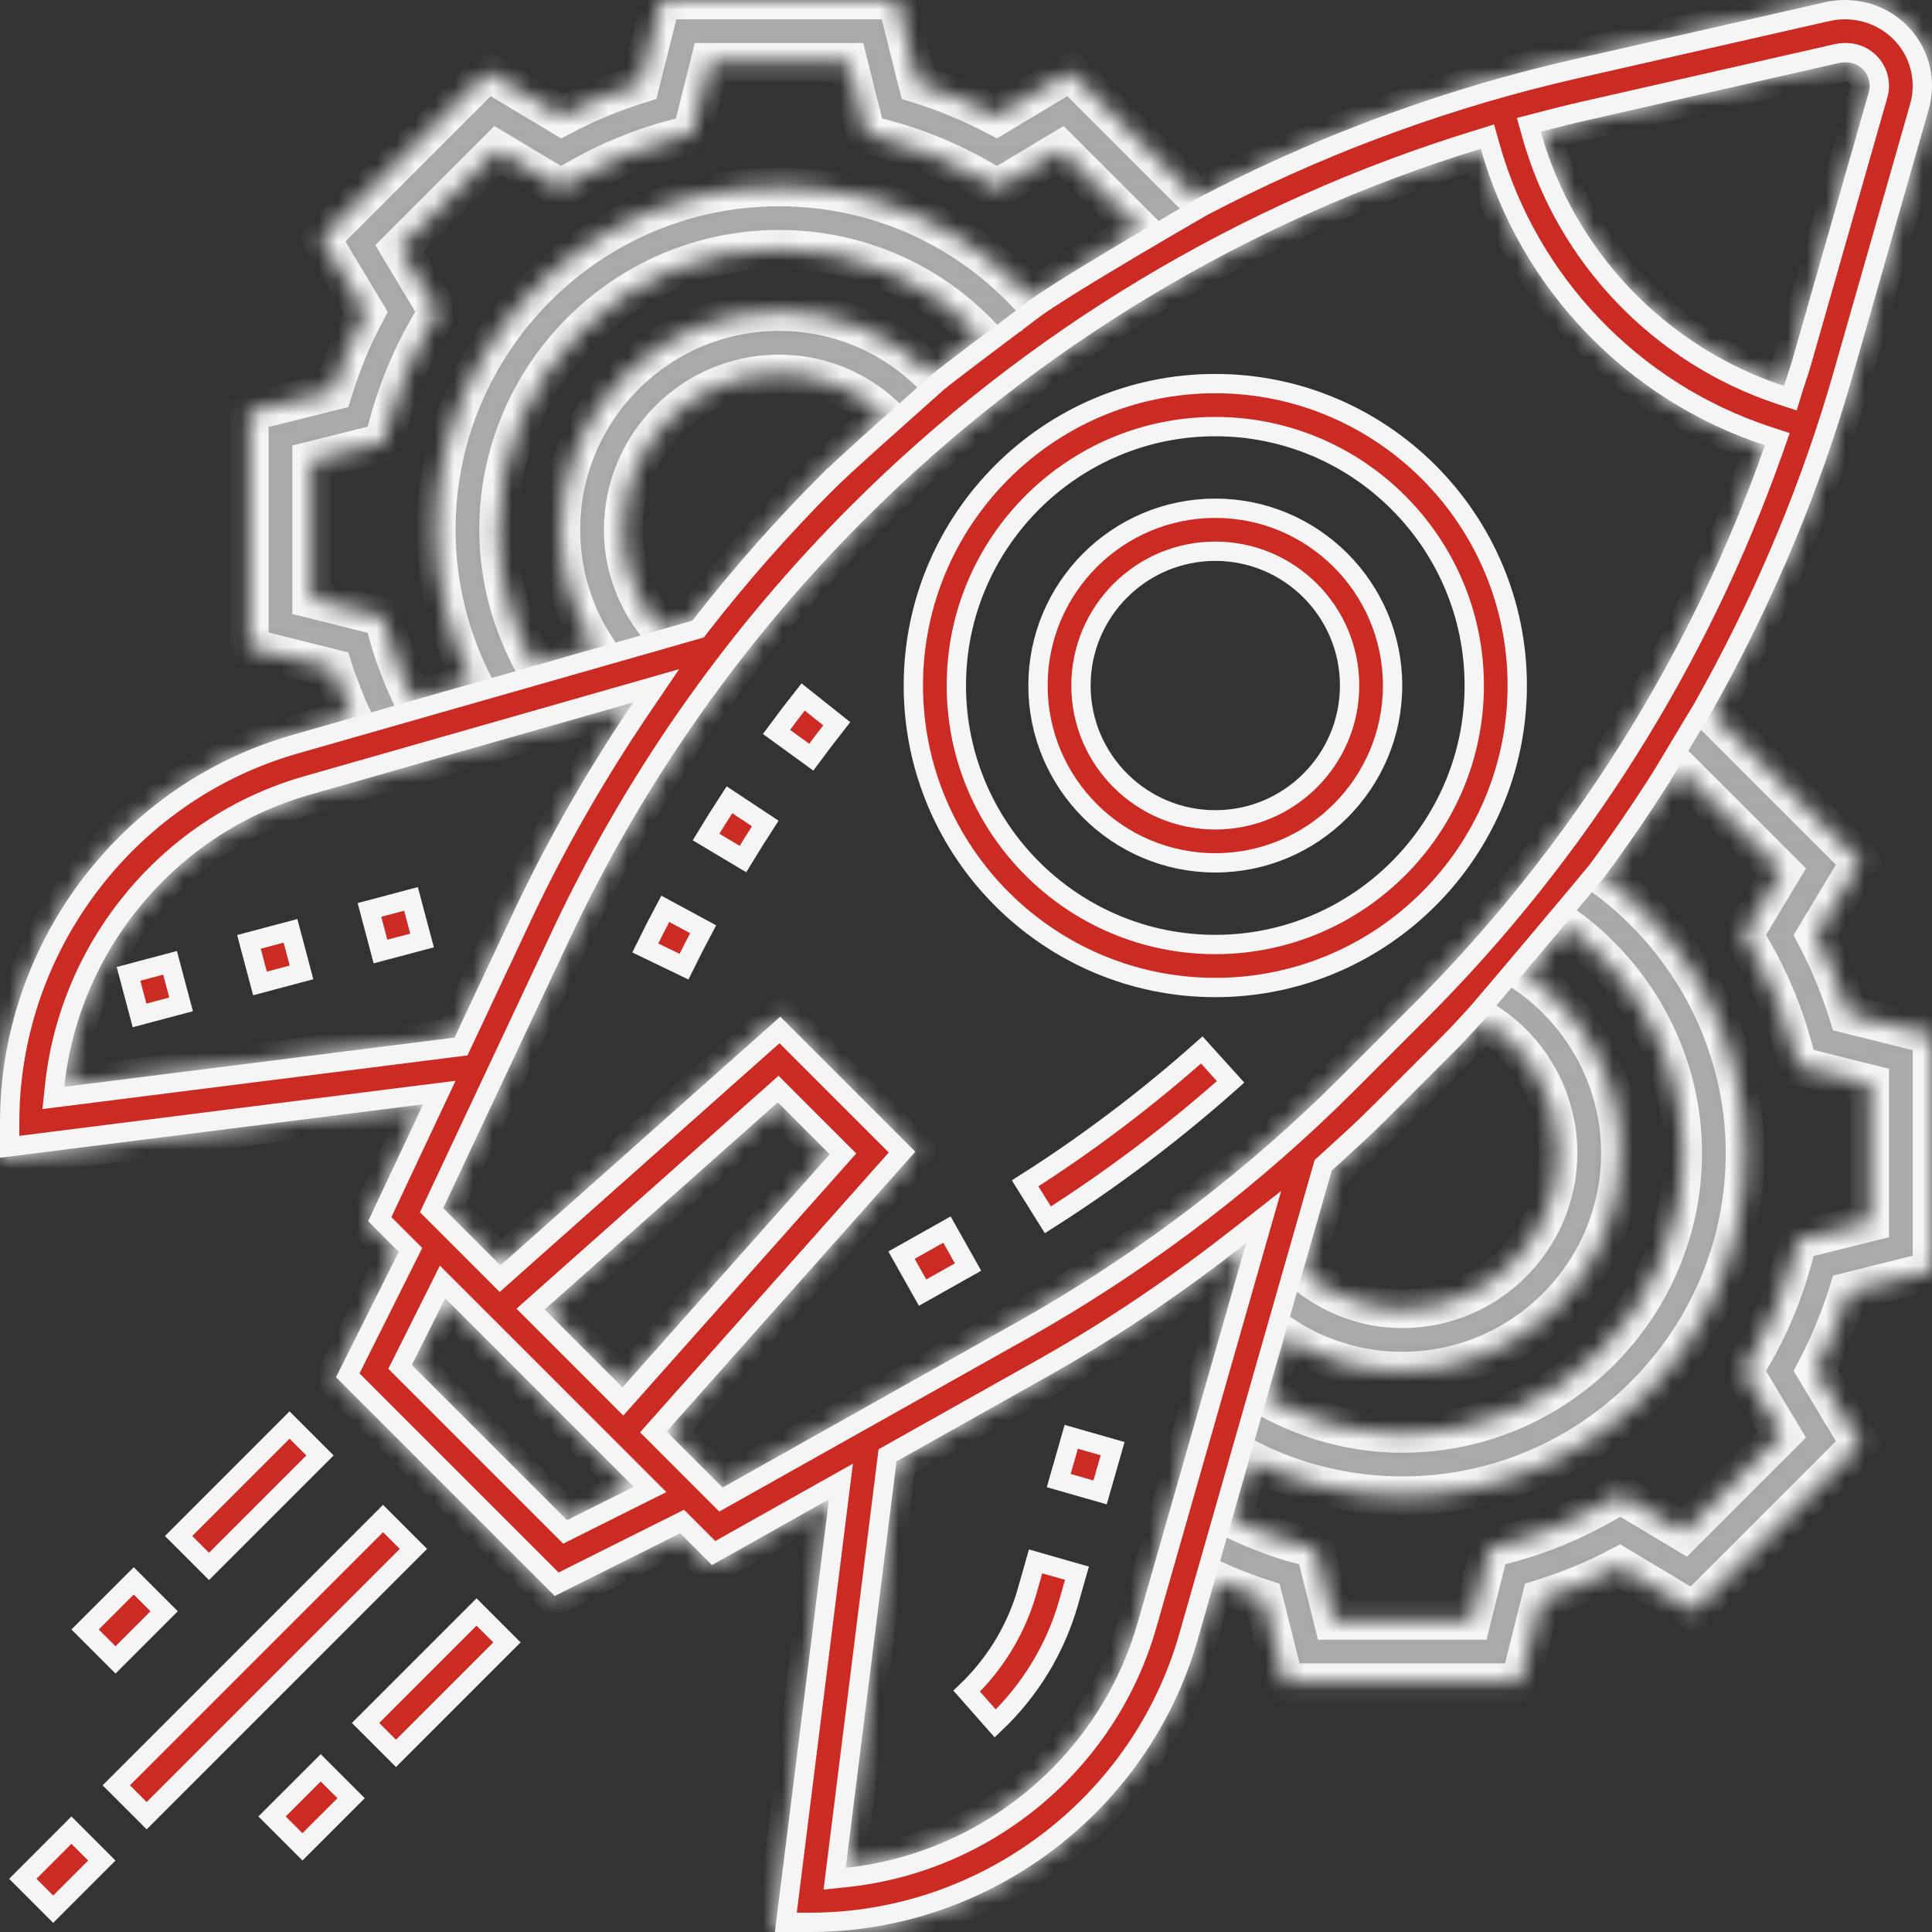 <svg width="100" height="100" viewBox="0 0 100 100" fill="none" xmlns="http://www.w3.org/2000/svg">
<rect x="0" y="0" width="100" height="100" fill="#333333" stroke="none"/>
<path d="M57.589 74.982L56.941 77.247L54.8 76.634L55.448 74.37L57.589 74.982Z" fill="#CC2B24" stroke="#F5F5F5"/>
<path d="M55.744 81.43L55.308 82.961C54.625 85.344 53.318 87.493 51.513 89.205L50.037 87.534C51.422 86.203 52.455 84.565 53.045 82.748L53.166 82.351L53.602 80.817L55.744 81.43Z" fill="#CC2B24" stroke="#F5F5F5"/>
<path d="M9.374 51.986L7.223 52.558L6.651 50.407L8.802 49.835L9.374 51.986Z" fill="#CC2B24" stroke="#F5F5F5"/>
<path d="M15.607 50.331L13.457 50.903L12.886 48.752L15.036 48.18L15.607 50.331Z" fill="#CC2B24" stroke="#F5F5F5"/>
<path d="M21.845 48.68L19.694 49.251L19.123 47.098L21.273 46.527L21.845 48.68Z" fill="#CC2B24" stroke="#F5F5F5"/>
<path d="M5.271 96.301L2.753 98.82L1.179 97.246L3.697 94.727L5.271 96.301Z" fill="#CC2B24" stroke="#F5F5F5"/>
<path d="M21.399 80.171L7.591 93.98L6.018 92.407L19.826 78.598L21.399 80.171Z" fill="#CC2B24" stroke="#F5F5F5"/>
<path d="M18.174 93.075L15.655 95.593L14.082 94.019L16.601 91.502L18.174 93.075Z" fill="#CC2B24" stroke="#F5F5F5"/>
<path d="M26.24 85.01L20.495 90.755L18.921 89.181L24.666 83.436L26.24 85.01Z" fill="#CC2B24" stroke="#F5F5F5"/>
<path d="M8.496 83.398L5.979 85.916L4.404 84.342L6.923 81.825L8.496 83.398Z" fill="#CC2B24" stroke="#F5F5F5"/>
<path d="M16.562 75.333L10.817 81.077L9.244 79.504L14.988 73.759L16.562 75.333Z" fill="#CC2B24" stroke="#F5F5F5"/>
<mask id="path-12-inside-1_32_4015" fill="white">
<path d="M93.982 48.432L96.284 44.601L88.573 36.89C91.658 31.416 94.135 25.597 95.869 19.529L99.829 5.665C99.942 5.268 100 4.857 100 4.442C100 1.993 98.008 0 95.479 0C95.15 0 94.82 0.037 94.493 0.109L81.486 3.066C74.649 4.619 68.096 7.056 61.958 10.276L55.4 3.718L51.568 6.016C50.274 5.336 48.913 4.773 47.505 4.335L46.419 0H34.226L33.14 4.337C31.732 4.774 30.371 5.337 29.077 6.018L25.245 3.72L16.62 12.343L18.921 16.174C18.241 17.466 17.677 18.827 17.24 20.237L12.903 21.321V33.517L17.243 34.603C17.513 35.456 17.855 36.306 18.234 37.155L15.126 38.042C6.219 40.587 0 48.832 0 58.097V59.925L21.9 57.161L19.056 63.21L20.639 64.792L17.392 71.285L28.715 82.608L35.208 79.362L36.853 81.007L42.908 77.603L40.108 100H41.935C51.199 100 59.445 93.779 61.992 84.873L62.876 81.778C63.714 82.153 64.556 82.49 65.397 82.757L66.484 87.097H78.679L79.765 82.76C81.173 82.323 82.534 81.76 83.828 81.079L87.66 83.377L96.285 74.754L93.984 70.923C94.664 69.63 95.227 68.27 95.665 66.86L100 65.775V53.579L95.663 52.495C95.224 51.084 94.661 49.724 93.982 48.432ZM82.2 6.213L95.205 3.257C95.295 3.235 95.389 3.226 95.558 3.226C96.229 3.226 96.774 3.771 96.774 4.442C96.774 4.557 96.758 4.668 96.728 4.776L92.766 18.642C92.637 19.092 92.476 19.529 92.339 19.975C86.226 17.963 81.476 13 79.751 6.816C80.563 6.604 81.379 6.4 82.2 6.213ZM20.09 32.845L19.846 31.929L16.129 30.999V23.84L19.846 22.911L20.09 21.995C20.568 20.213 21.269 18.515 22.177 16.948L22.655 16.126L20.684 12.843L25.747 7.783L29.029 9.751L29.851 9.276C31.422 8.368 33.12 7.664 34.897 7.189L35.813 6.944L36.742 3.226H43.902L44.831 6.942L45.746 7.187C47.524 7.663 49.221 8.365 50.792 9.274L51.614 9.75L54.897 7.781L59.016 11.9C57.093 13.013 55.211 14.199 53.386 15.471C50.026 11.781 45.355 9.677 40.323 9.677C30.54 9.677 22.581 17.637 22.581 27.419C22.581 30.203 23.238 32.911 24.474 35.371L21.392 36.252C20.855 35.118 20.394 33.977 20.09 32.845ZM35.839 32.124L34.199 32.594C32.965 31.139 32.258 29.346 32.258 27.419C32.258 22.973 35.876 19.355 40.323 19.355C42.377 19.355 44.293 20.131 45.771 21.5C44.645 22.507 43.537 23.537 42.465 24.608C40.09 26.982 37.883 29.495 35.839 32.124ZM48.227 19.39C46.128 17.308 43.333 16.129 40.323 16.129C34.099 16.129 29.032 21.194 29.032 27.419C29.032 29.636 29.674 31.739 30.856 33.548L27.673 34.458C26.471 32.304 25.806 29.905 25.806 27.419C25.806 19.416 32.318 12.903 40.323 12.903C44.318 12.903 48.044 14.515 50.774 17.371C49.911 18.026 49.064 18.7 48.227 19.39ZM3.324 56.255C4.074 49.192 9.08 43.124 16.013 41.143L32.779 36.353C30.436 39.812 28.347 43.445 26.556 47.256L23.526 53.705L3.324 56.255ZM29.35 78.683L21.317 70.65L23.044 67.197L32.803 76.956L29.35 78.683ZM28.19 67.781L40.258 57.055L42.945 59.744L32.219 71.811L28.19 67.781ZM34.503 74.095L47.377 59.613L40.387 52.624L25.905 65.498L22.941 62.534L29.476 48.63C33.279 40.534 38.416 33.221 44.745 26.892C53.686 17.951 64.627 11.389 76.648 7.7C78.669 14.916 84.214 20.708 91.353 23.049C87.529 33.91 81.293 43.847 73.137 52.002L69.423 55.716C64.445 60.693 58.806 64.969 52.664 68.419L37.402 76.995L34.503 74.095ZM87.097 59.677C87.097 67.68 80.585 74.194 72.581 74.194C70.106 74.194 67.716 73.534 65.571 72.342L66.479 69.163C68.282 70.331 70.377 70.968 72.581 70.968C78.805 70.968 83.871 65.903 83.871 59.677C83.871 55.944 82.008 52.521 79.013 50.434C79.721 49.626 80.388 48.784 81.063 47.948C84.805 50.665 87.097 55.031 87.097 59.677ZM71.705 57.995L75.419 54.28C75.895 53.805 76.334 53.298 76.796 52.813C79.163 54.266 80.645 56.853 80.645 59.677C80.645 64.124 77.027 67.742 72.581 67.742C70.666 67.742 68.882 67.045 67.434 65.826L68.93 60.587C69.866 59.736 70.809 58.892 71.705 57.995ZM43.776 96.677L46.405 75.639L54.248 71.231C57.85 69.207 61.263 66.883 64.502 64.339L58.887 83.985C56.907 90.921 50.839 95.929 43.776 96.677ZM96.774 63.257L93.058 64.185L92.813 65.101C92.336 66.883 91.634 68.582 90.726 70.149L90.249 70.971L92.219 74.253L87.157 79.314L83.874 77.345L83.052 77.821C81.481 78.729 79.784 79.432 78.006 79.908L77.09 80.153L76.162 83.871H69L68.071 80.154L67.155 79.91C66.035 79.609 64.905 79.153 63.777 78.621L64.658 75.539C67.109 76.768 69.808 77.419 72.581 77.419C82.363 77.419 90.323 69.46 90.323 59.677C90.323 54.032 87.56 48.724 83.04 45.403C84.228 43.807 85.347 42.166 86.412 40.487L87.157 40.041L92.219 45.101L90.249 48.384L90.726 49.206C91.632 50.774 92.336 52.471 92.813 54.254L93.058 55.169L96.774 56.098V63.257Z"/>
</mask>
<path d="M93.982 48.432L96.284 44.601L88.573 36.89C91.658 31.416 94.135 25.597 95.869 19.529L99.829 5.665C99.942 5.268 100 4.857 100 4.442C100 1.993 98.008 0 95.479 0C95.15 0 94.82 0.037 94.493 0.109L81.486 3.066C74.649 4.619 68.096 7.056 61.958 10.276L55.4 3.718L51.568 6.016C50.274 5.336 48.913 4.773 47.505 4.335L46.419 0H34.226L33.14 4.337C31.732 4.774 30.371 5.337 29.077 6.018L25.245 3.72L16.62 12.343L18.921 16.174C18.241 17.466 17.677 18.827 17.24 20.237L12.903 21.321V33.517L17.243 34.603C17.513 35.456 17.855 36.306 18.234 37.155L15.126 38.042C6.219 40.587 0 48.832 0 58.097V59.925L21.9 57.161L19.056 63.21L20.639 64.792L17.392 71.285L28.715 82.608L35.208 79.362L36.853 81.007L42.908 77.603L40.108 100H41.935C51.199 100 59.445 93.779 61.992 84.873L62.876 81.778C63.714 82.153 64.556 82.49 65.397 82.757L66.484 87.097H78.679L79.765 82.76C81.173 82.323 82.534 81.76 83.828 81.079L87.66 83.377L96.285 74.754L93.984 70.923C94.664 69.63 95.227 68.27 95.665 66.86L100 65.775V53.579L95.663 52.495C95.224 51.084 94.661 49.724 93.982 48.432ZM82.2 6.213L95.205 3.257C95.295 3.235 95.389 3.226 95.558 3.226C96.229 3.226 96.774 3.771 96.774 4.442C96.774 4.557 96.758 4.668 96.728 4.776L92.766 18.642C92.637 19.092 92.476 19.529 92.339 19.975C86.226 17.963 81.476 13 79.751 6.816C80.563 6.604 81.379 6.4 82.2 6.213ZM20.09 32.845L19.846 31.929L16.129 30.999V23.84L19.846 22.911L20.09 21.995C20.568 20.213 21.269 18.515 22.177 16.948L22.655 16.126L20.684 12.843L25.747 7.783L29.029 9.751L29.851 9.276C31.422 8.368 33.12 7.664 34.897 7.189L35.813 6.944L36.742 3.226H43.902L44.831 6.942L45.746 7.187C47.524 7.663 49.221 8.365 50.792 9.274L51.614 9.75L54.897 7.781L59.016 11.9C57.093 13.013 55.211 14.199 53.386 15.471C50.026 11.781 45.355 9.677 40.323 9.677C30.54 9.677 22.581 17.637 22.581 27.419C22.581 30.203 23.238 32.911 24.474 35.371L21.392 36.252C20.855 35.118 20.394 33.977 20.09 32.845ZM35.839 32.124L34.199 32.594C32.965 31.139 32.258 29.346 32.258 27.419C32.258 22.973 35.876 19.355 40.323 19.355C42.377 19.355 44.293 20.131 45.771 21.5C44.645 22.507 43.537 23.537 42.465 24.608C40.09 26.982 37.883 29.495 35.839 32.124ZM48.227 19.39C46.128 17.308 43.333 16.129 40.323 16.129C34.099 16.129 29.032 21.194 29.032 27.419C29.032 29.636 29.674 31.739 30.856 33.548L27.673 34.458C26.471 32.304 25.806 29.905 25.806 27.419C25.806 19.416 32.318 12.903 40.323 12.903C44.318 12.903 48.044 14.515 50.774 17.371C49.911 18.026 49.064 18.7 48.227 19.39ZM3.324 56.255C4.074 49.192 9.08 43.124 16.013 41.143L32.779 36.353C30.436 39.812 28.347 43.445 26.556 47.256L23.526 53.705L3.324 56.255ZM29.35 78.683L21.317 70.65L23.044 67.197L32.803 76.956L29.35 78.683ZM28.19 67.781L40.258 57.055L42.945 59.744L32.219 71.811L28.19 67.781ZM34.503 74.095L47.377 59.613L40.387 52.624L25.905 65.498L22.941 62.534L29.476 48.63C33.279 40.534 38.416 33.221 44.745 26.892C53.686 17.951 64.627 11.389 76.648 7.7C78.669 14.916 84.214 20.708 91.353 23.049C87.529 33.91 81.293 43.847 73.137 52.002L69.423 55.716C64.445 60.693 58.806 64.969 52.664 68.419L37.402 76.995L34.503 74.095ZM87.097 59.677C87.097 67.68 80.585 74.194 72.581 74.194C70.106 74.194 67.716 73.534 65.571 72.342L66.479 69.163C68.282 70.331 70.377 70.968 72.581 70.968C78.805 70.968 83.871 65.903 83.871 59.677C83.871 55.944 82.008 52.521 79.013 50.434C79.721 49.626 80.388 48.784 81.063 47.948C84.805 50.665 87.097 55.031 87.097 59.677ZM71.705 57.995L75.419 54.28C75.895 53.805 76.334 53.298 76.796 52.813C79.163 54.266 80.645 56.853 80.645 59.677C80.645 64.124 77.027 67.742 72.581 67.742C70.666 67.742 68.882 67.045 67.434 65.826L68.93 60.587C69.866 59.736 70.809 58.892 71.705 57.995ZM43.776 96.677L46.405 75.639L54.248 71.231C57.85 69.207 61.263 66.883 64.502 64.339L58.887 83.985C56.907 90.921 50.839 95.929 43.776 96.677ZM96.774 63.257L93.058 64.185L92.813 65.101C92.336 66.883 91.634 68.582 90.726 70.149L90.249 70.971L92.219 74.253L87.157 79.314L83.874 77.345L83.052 77.821C81.481 78.729 79.784 79.432 78.006 79.908L77.09 80.153L76.162 83.871H69L68.071 80.154L67.155 79.91C66.035 79.609 64.905 79.153 63.777 78.621L64.658 75.539C67.109 76.768 69.808 77.419 72.581 77.419C82.363 77.419 90.323 69.46 90.323 59.677C90.323 54.032 87.56 48.724 83.04 45.403C84.228 43.807 85.347 42.166 86.412 40.487L87.157 40.041L92.219 45.101L90.249 48.384L90.726 49.206C91.632 50.774 92.336 52.471 92.813 54.254L93.058 55.169L96.774 56.098V63.257Z" fill="#AAAAAC" stroke="#F5F5F5" stroke-width="2" mask="url(#path-12-inside-1_32_4015)"/>
<path d="M95.478 0.5C97.737 0.5 99.5 2.275 99.5 4.441C99.5 4.718 99.471 4.993 99.414 5.262L99.348 5.528L95.389 19.392C93.774 25.043 91.509 30.479 88.705 35.62L88.137 36.645L85.989 40.22C84.932 41.886 83.822 43.514 82.644 45.097C81.952 45.954 77.122 51.682 76.42 52.483L75.887 53.058C75.749 53.208 75.614 53.355 75.478 53.5L75.065 53.927L71.352 57.642H71.351C70.968 58.025 70.577 58.399 70.179 58.77L68.971 59.875L68.968 59.877L68.966 59.879C68.842 59.991 68.718 60.104 68.594 60.217L68.488 60.312L68.449 60.449L65.998 69.025L62.395 81.641L61.512 84.735C59.026 93.427 50.975 99.5 41.935 99.5H40.675L43.404 77.665L43.527 76.682L42.663 77.167L36.938 80.385L35.307 78.753L34.984 78.914L28.814 81.999L18 71.186L21.086 65.016L21.247 64.693L19.657 63.103L22.352 57.374L22.739 56.552L21.838 56.665L0.5 59.358V58.097C0.5 49.197 6.383 41.259 14.857 38.644L15.263 38.523L21.529 36.732L27.811 34.938L34.336 33.074L35.977 32.605L36.134 32.56L36.233 32.431C38.266 29.818 40.458 27.32 42.817 24.961L42.818 24.962C43.246 24.534 44.083 23.767 45.004 22.936L47.692 20.536C48.038 20.229 48.332 19.966 48.545 19.776C48.854 19.521 49.535 18.999 50.312 18.411L52.65 16.649L52.651 16.648L52.655 16.645L52.657 16.645L52.658 16.644L52.661 16.642L52.663 16.64C53.097 16.314 53.457 16.043 53.672 15.881C55.025 14.938 58.064 13.129 60.313 11.812L62.209 10.709C67.922 7.714 73.997 5.401 80.326 3.854L81.597 3.554L94.601 0.597L94.602 0.598C94.893 0.533 95.188 0.5 95.478 0.5ZM64.193 63.945C61.173 66.318 58.004 68.495 54.672 70.414L54.003 70.795L46.16 75.203L45.94 75.326L45.908 75.577L43.28 96.615L43.202 97.241L43.829 97.175C51.092 96.405 57.331 91.257 59.367 84.123L64.982 64.477L65.407 62.992L64.193 63.945ZM22.597 66.974L20.709 70.749L29.251 79.291L33.026 77.403L33.648 77.094L22.906 66.353L22.597 66.974ZM76.502 7.222C64.403 10.934 53.39 17.54 44.392 26.538C38.22 32.709 33.175 39.81 29.386 47.656L29.023 48.418L22.488 62.321L22.339 62.639L22.587 62.888L25.552 65.852L25.885 66.186L26.237 65.872L40.367 53.31L46.69 59.633L34.13 73.763L33.816 74.115L34.149 74.448L37.048 77.349L37.316 77.616L37.647 77.431L52.909 68.856C58.705 65.6 64.055 61.614 68.829 57.001L69.776 56.069L73.491 52.355C81.7 44.147 87.976 34.146 91.825 23.215L91.995 22.732L91.509 22.573C84.528 20.285 79.106 14.62 77.13 7.565L76.991 7.071L76.502 7.222ZM39.926 56.682L27.858 67.407L27.462 67.759L27.837 68.134L31.866 72.165L32.241 72.54L32.593 72.144L43.319 60.076L43.632 59.724L43.299 59.39L40.611 56.701L40.278 56.368L39.926 56.682ZM32.642 35.873L15.876 40.662C8.745 42.7 3.598 48.939 2.827 56.202L2.761 56.83L3.387 56.751L23.588 54.201L23.861 54.166L23.979 53.917L27.009 47.469C28.788 43.683 30.863 40.071 33.193 36.634L33.966 35.494L32.642 35.873ZM95.559 2.726C95.417 2.726 95.305 2.732 95.197 2.749L95.094 2.769L82.089 5.726C81.261 5.914 80.44 6.119 79.625 6.333L79.133 6.461L79.269 6.95C81.039 13.295 85.912 18.386 92.183 20.45L92.667 20.61L92.816 20.122L92.999 19.561C93.041 19.435 93.083 19.307 93.125 19.177L93.247 18.78V18.779L97.208 4.913H97.209C97.252 4.761 97.274 4.603 97.274 4.441C97.274 3.495 96.505 2.726 95.559 2.726Z" fill="#CC2B24" stroke="#F5F5F5"/>
<path d="M50.106 65.582L47.753 66.906L46.662 64.966L49.015 63.642L50.106 65.582Z" fill="#CC2B24" stroke="#F5F5F5"/>
<path d="M63.696 55.997C60.749 58.62 57.571 61.02 54.238 63.138L53.059 61.251C56.283 59.202 59.353 56.88 62.204 54.345L63.696 55.997Z" fill="#CC2B24" stroke="#F5F5F5"/>
<path d="M43.309 37.46C42.861 38.031 42.421 38.608 41.99 39.191L40.19 37.883C40.639 37.273 41.099 36.67 41.568 36.075L43.309 37.46Z" fill="#CC2B24" stroke="#F5F5F5"/>
<path d="M39.61 42.623C39.216 43.23 38.831 43.844 38.455 44.464L36.544 43.323C36.938 42.674 37.341 42.032 37.755 41.395L39.61 42.623Z" fill="#CC2B24" stroke="#F5F5F5"/>
<path d="M36.394 48.098C36.053 48.738 35.724 49.383 35.404 50.033L33.399 49.067C33.734 48.385 34.078 47.708 34.435 47.039L36.394 48.098Z" fill="#CC2B24" stroke="#F5F5F5"/>
<path d="M62.903 19.855C71.521 19.855 78.532 26.866 78.532 35.484C78.532 44.102 71.521 51.113 62.903 51.113C54.286 51.113 47.274 44.102 47.274 35.484C47.275 26.866 54.286 19.855 62.903 19.855ZM62.903 22.081C55.513 22.081 49.5 28.093 49.5 35.484C49.5 42.875 55.513 48.887 62.903 48.887C70.294 48.887 76.307 42.875 76.307 35.484C76.307 28.093 70.294 22.081 62.903 22.081Z" fill="#CC2B24" stroke="#F5F5F5"/>
<path d="M62.903 26.307C67.964 26.307 72.08 30.423 72.08 35.484C72.08 40.545 67.964 44.661 62.903 44.661C57.842 44.661 53.726 40.545 53.726 35.484C53.726 30.423 57.842 26.307 62.903 26.307ZM62.903 28.532C59.069 28.532 55.951 31.65 55.951 35.484C55.951 39.319 59.069 42.435 62.903 42.435C66.737 42.435 69.854 39.318 69.855 35.484C69.855 31.65 66.737 28.532 62.903 28.532Z" fill="#CC2B24" stroke="#F5F5F5"/>
</svg>
